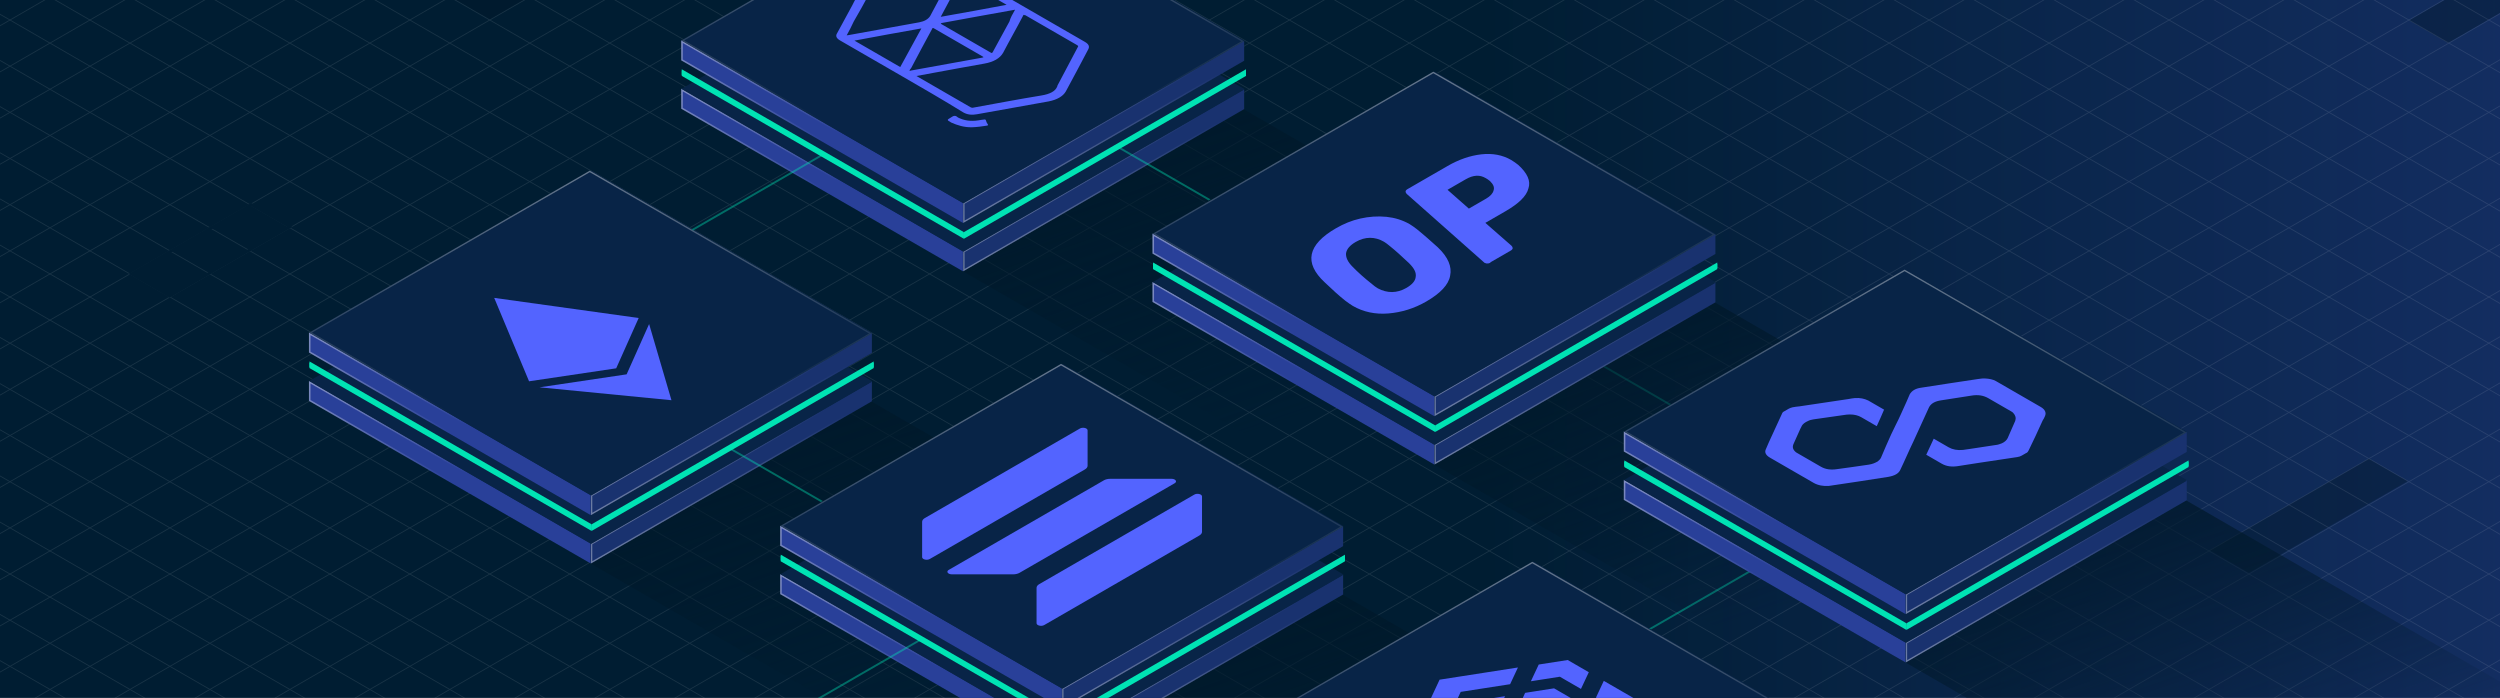 <svg width="1440" height="402" viewBox="0 0 1440 402" fill="none" xmlns="http://www.w3.org/2000/svg">
<g clip-path="url(#clip0_2869_23211)">
<rect width="1440" height="402" fill="white"/>
<g clip-path="url(#clip1_2869_23211)">
<rect width="1455.69" height="602.917" transform="translate(-8 -100)" fill="#001D32"/>
<rect x="-9.377" y="-137.308" width="1458.24" height="677.993" fill="url(#paint0_linear_2869_23211)"/>
<rect opacity="0.4" width="25.897" height="105.703" transform="matrix(0.866 0.5 -0.866 0.5 1364.45 264.171)" fill="#001829"/>
<rect opacity="0.4" width="25.897" height="105.703" transform="matrix(0.866 0.5 -0.866 0.5 1479.14 -41.045)" fill="#001829"/>
<rect opacity="0.4" width="26.088" height="79.094" transform="matrix(0.866 0.5 -0.866 0.5 328.031 -41.412)" fill="#001829"/>
<g opacity="0.1">
<path d="M148.908 -204.094L-1242.84 599.432" stroke="white" stroke-width="0.461"/>
<path d="M194.963 -204.094L-1196.78 599.432" stroke="white" stroke-width="0.461"/>
<path d="M241.021 -204.094L-1150.73 599.432" stroke="white" stroke-width="0.461"/>
<path d="M287.08 -204.094L-1104.67 599.432" stroke="white" stroke-width="0.461"/>
<path d="M333.152 -204.093L-1058.59 599.432" stroke="white" stroke-width="0.461"/>
<path d="M379.203 -204.093L-1012.54 599.432" stroke="white" stroke-width="0.461"/>
<path d="M425.264 -204.093L-966.483 599.432" stroke="white" stroke-width="0.461"/>
<path d="M471.324 -204.093L-920.423 599.432" stroke="white" stroke-width="0.461"/>
<path d="M517.387 -204.094L-874.36 599.431" stroke="white" stroke-width="0.461"/>
<path d="M563.439 -204.094L-828.308 599.431" stroke="white" stroke-width="0.461"/>
<path d="M609.498 -204.094L-782.249 599.431" stroke="white" stroke-width="0.461"/>
<path d="M655.559 -204.094L-736.188 599.431" stroke="white" stroke-width="0.461"/>
<path d="M701.637 -204.095L-690.11 599.431" stroke="white" stroke-width="0.461"/>
<path d="M747.691 -204.095L-644.056 599.431" stroke="white" stroke-width="0.461"/>
<path d="M793.75 -204.095L-597.997 599.431" stroke="white" stroke-width="0.461"/>
<path d="M839.811 -204.095L-551.936 599.431" stroke="white" stroke-width="0.461"/>
<path d="M885.867 -204.096L-505.88 599.43" stroke="white" stroke-width="0.461"/>
<path d="M931.922 -204.096L-459.825 599.43" stroke="white" stroke-width="0.461"/>
<path d="M977.98 -204.096L-413.767 599.43" stroke="white" stroke-width="0.461"/>
<path d="M1024.04 -204.096L-367.708 599.43" stroke="white" stroke-width="0.461"/>
<path d="M1070.1 -204.096L-321.645 599.43" stroke="white" stroke-width="0.461"/>
<path d="M1116.15 -204.096L-275.593 599.43" stroke="white" stroke-width="0.461"/>
<path d="M1162.21 -204.096L-229.532 599.43" stroke="white" stroke-width="0.461"/>
<path d="M1208.27 -204.096L-183.474 599.43" stroke="white" stroke-width="0.461"/>
<path d="M1254.35 -204.094L-137.401 599.432" stroke="white" stroke-width="0.461"/>
<path d="M1300.4 -204.094L-91.347 599.432" stroke="white" stroke-width="0.461"/>
<path d="M1346.46 -204.094L-45.288 599.432" stroke="white" stroke-width="0.461"/>
<path d="M1392.52 -204.094L0.772 599.432" stroke="white" stroke-width="0.461"/>
<path d="M1438.58 -204.095L46.835 599.431" stroke="white" stroke-width="0.461"/>
<path d="M1484.63 -204.095L92.888 599.431" stroke="white" stroke-width="0.461"/>
<path d="M1530.69 -204.095L138.946 599.431" stroke="white" stroke-width="0.461"/>
<path d="M1576.75 -204.095L185.007 599.431" stroke="white" stroke-width="0.461"/>
<path d="M1622.82 -204.095L231.069 599.431" stroke="white" stroke-width="0.461"/>
<path d="M1668.87 -204.095L277.124 599.431" stroke="white" stroke-width="0.461"/>
<path d="M1714.93 -204.095L323.183 599.431" stroke="white" stroke-width="0.461"/>
<path d="M1760.99 -204.095L369.241 599.431" stroke="white" stroke-width="0.461"/>
<path d="M1807.05 -204.095L415.306 599.431" stroke="white" stroke-width="0.461"/>
<path d="M1853.11 -204.095L461.358 599.431" stroke="white" stroke-width="0.461"/>
<path d="M1899.17 -204.095L507.419 599.431" stroke="white" stroke-width="0.461"/>
<path d="M1945.22 -204.095L553.478 599.431" stroke="white" stroke-width="0.461"/>
<path d="M1991.28 -204.095L599.532 599.431" stroke="white" stroke-width="0.461"/>
<path d="M2037.33 -204.095L645.585 599.431" stroke="white" stroke-width="0.461"/>
<path d="M2083.39 -204.095L691.646 599.431" stroke="white" stroke-width="0.461"/>
<path d="M2129.45 -204.095L737.704 599.431" stroke="white" stroke-width="0.461"/>
<path d="M2175.52 -204.095L783.776 599.43" stroke="white" stroke-width="0.461"/>
<path d="M2221.58 -204.095L829.829 599.43" stroke="white" stroke-width="0.461"/>
<path d="M2267.64 -204.095L875.89 599.43" stroke="white" stroke-width="0.461"/>
<path d="M2313.7 -204.095L921.948 599.43" stroke="white" stroke-width="0.461"/>
<path d="M2359.76 -204.096L968.009 599.43" stroke="white" stroke-width="0.461"/>
<path d="M2405.81 -204.096L1014.06 599.43" stroke="white" stroke-width="0.461"/>
<path d="M2451.87 -204.096L1060.12 599.43" stroke="white" stroke-width="0.461"/>
<path d="M2497.93 -204.096L1106.18 599.43" stroke="white" stroke-width="0.461"/>
<path d="M2544 -204.094L1152.25 599.432" stroke="white" stroke-width="0.461"/>
<path d="M2590.05 -204.094L1198.31 599.432" stroke="white" stroke-width="0.461"/>
<path d="M2636.11 -204.094L1244.37 599.432" stroke="white" stroke-width="0.461"/>
<path d="M2682.17 -204.094L1290.42 599.432" stroke="white" stroke-width="0.461"/>
<path d="M1290.39 -204.093L2682.13 599.432" stroke="white" stroke-width="0.461"/>
<path d="M1244.33 -204.093L2636.08 599.432" stroke="white" stroke-width="0.461"/>
<path d="M1198.27 -204.093L2590.02 599.432" stroke="white" stroke-width="0.461"/>
<path d="M1152.21 -204.093L2543.96 599.432" stroke="white" stroke-width="0.461"/>
<path d="M1106.16 -204.093L2497.9 599.432" stroke="white" stroke-width="0.461"/>
<path d="M1060.1 -204.093L2451.85 599.432" stroke="white" stroke-width="0.461"/>
<path d="M1014.05 -204.093L2405.8 599.432" stroke="white" stroke-width="0.461"/>
<path d="M967.984 -204.093L2359.73 599.432" stroke="white" stroke-width="0.461"/>
<path d="M921.922 -204.094L2313.67 599.431" stroke="white" stroke-width="0.461"/>
<path d="M875.871 -204.094L2267.62 599.431" stroke="white" stroke-width="0.461"/>
<path d="M829.811 -204.094L2221.56 599.431" stroke="white" stroke-width="0.461"/>
<path d="M783.75 -204.094L2175.5 599.431" stroke="white" stroke-width="0.461"/>
<path d="M737.676 -204.095L2129.42 599.431" stroke="white" stroke-width="0.461"/>
<path d="M691.625 -204.095L2083.37 599.431" stroke="white" stroke-width="0.461"/>
<path d="M645.564 -204.095L2037.31 599.431" stroke="white" stroke-width="0.461"/>
<path d="M599.504 -204.095L1991.25 599.431" stroke="white" stroke-width="0.461"/>
<path d="M553.447 -204.093L1945.19 599.432" stroke="white" stroke-width="0.461"/>
<path d="M507.393 -204.093L1899.14 599.432" stroke="white" stroke-width="0.461"/>
<path d="M461.334 -204.093L1853.08 599.432" stroke="white" stroke-width="0.461"/>
<path d="M415.275 -204.093L1807.02 599.432" stroke="white" stroke-width="0.461"/>
<path d="M369.197 -204.094L1760.94 599.432" stroke="white" stroke-width="0.461"/>
<path d="M323.146 -204.094L1714.89 599.432" stroke="white" stroke-width="0.461"/>
<path d="M277.094 -204.094L1668.84 599.432" stroke="white" stroke-width="0.461"/>
<path d="M231.025 -204.094L1622.77 599.432" stroke="white" stroke-width="0.461"/>
<path d="M184.969 -204.095L1576.72 599.431" stroke="white" stroke-width="0.461"/>
<path d="M138.916 -204.095L1530.66 599.431" stroke="white" stroke-width="0.461"/>
<path d="M92.857 -204.095L1484.6 599.431" stroke="white" stroke-width="0.461"/>
<path d="M46.797 -204.095L1438.54 599.431" stroke="white" stroke-width="0.461"/>
<path d="M0.738 -204.095L1392.49 599.431" stroke="white" stroke-width="0.461"/>
<path d="M-45.316 -204.095L1346.43 599.431" stroke="white" stroke-width="0.461"/>
<path d="M-91.375 -204.095L1300.37 599.431" stroke="white" stroke-width="0.461"/>
<path d="M-137.436 -204.095L1254.31 599.431" stroke="white" stroke-width="0.461"/>
<path d="M-183.502 -204.095L1208.25 599.431" stroke="white" stroke-width="0.461"/>
<path d="M-229.553 -204.095L1162.19 599.431" stroke="white" stroke-width="0.461"/>
<path d="M-275.613 -204.095L1116.13 599.431" stroke="white" stroke-width="0.461"/>
<path d="M-321.674 -204.095L1070.07 599.431" stroke="white" stroke-width="0.461"/>
<path d="M-367.73 -204.095L1024.02 599.431" stroke="white" stroke-width="0.461"/>
<path d="M-413.785 -204.095L977.962 599.431" stroke="white" stroke-width="0.461"/>
<path d="M-459.844 -204.095L931.903 599.431" stroke="white" stroke-width="0.461"/>
<path d="M-505.902 -204.095L885.845 599.431" stroke="white" stroke-width="0.461"/>
<path d="M-551.973 -204.095L839.774 599.431" stroke="white" stroke-width="0.461"/>
<path d="M-598.025 -204.095L793.722 599.431" stroke="white" stroke-width="0.461"/>
<path d="M-644.086 -204.095L747.661 599.431" stroke="white" stroke-width="0.461"/>
<path d="M-690.145 -204.095L701.603 599.431" stroke="white" stroke-width="0.461"/>
<path d="M-736.219 -204.096L655.528 599.43" stroke="white" stroke-width="0.461"/>
<path d="M-782.273 -204.096L609.474 599.43" stroke="white" stroke-width="0.461"/>
<path d="M-828.332 -204.096L563.415 599.43" stroke="white" stroke-width="0.461"/>
<path d="M-874.393 -204.096L517.354 599.43" stroke="white" stroke-width="0.461"/>
<path d="M-920.438 -204.096L471.31 599.43" stroke="white" stroke-width="0.461"/>
<path d="M-966.488 -204.096L425.259 599.43" stroke="white" stroke-width="0.461"/>
<path d="M-1012.55 -204.096L379.198 599.43" stroke="white" stroke-width="0.461"/>
<path d="M-1058.61 -204.096L333.138 599.43" stroke="white" stroke-width="0.461"/>
<path d="M-1104.68 -204.094L287.067 599.432" stroke="white" stroke-width="0.461"/>
<path d="M-1150.73 -204.094L241.013 599.432" stroke="white" stroke-width="0.461"/>
<path d="M-1196.79 -204.094L194.954 599.432" stroke="white" stroke-width="0.461"/>
<path d="M-1242.85 -204.094L148.895 599.432" stroke="white" stroke-width="0.461"/>
</g>
<rect x="-5.4907e-08" y="0.921" width="25.612" height="79.839" transform="matrix(0.866 0.5 -0.866 0.5 145.513 117.399)" stroke="#001D32" stroke-width="1.842"/>
<rect width="186.711" height="325.971" transform="matrix(-0.866 0.5 0.866 0.5 495.998 227.834)" fill="url(#paint1_linear_2869_23211)"/>
<rect width="187.583" height="186.62" transform="matrix(-0.866 0.5 0.866 0.5 340.543 126.161)" fill="#082447"/>
<rect width="186.858" height="11.49" transform="matrix(0.866 -0.5 2.20305e-08 1 340.377 313.08)" fill="#19326F"/>
<rect x="0.391" y="0.226" width="185.955" height="10.586" transform="matrix(0.866 -0.5 2.20305e-08 1 340.429 313.275)" stroke="url(#paint2_linear_2869_23211)" stroke-opacity="0.5" stroke-width="0.903"/>
<path d="M340.199 313.113L177.999 219.467L177.999 230.907L340.199 324.553L340.199 313.113Z" fill="#294099"/>
<path d="M339.808 313.339L178.39 220.144L178.39 230.681L339.808 323.876L339.808 313.339Z" stroke="url(#paint3_linear_2869_23211)" stroke-opacity="0.5" stroke-width="0.903"/>
<rect width="187.583" height="186.62" transform="matrix(0.866 0.5 -0.866 0.5 339.709 126.16)" fill="#082447"/>
<rect width="187.583" height="186.62" transform="matrix(-0.866 0.5 0.866 0.5 340.543 98.294)" fill="#082447"/>
<rect width="186.858" height="11.49" transform="matrix(0.866 -0.5 2.20305e-08 1 340.377 285.213)" fill="#19326F"/>
<rect x="0.391" y="0.226" width="185.955" height="10.586" transform="matrix(0.866 -0.5 2.20305e-08 1 340.429 285.409)" stroke="url(#paint4_linear_2869_23211)" stroke-opacity="0.5" stroke-width="0.903"/>
<path d="M340.199 285.247L177.999 191.6L177.999 203.041L340.199 296.687L340.199 285.247Z" fill="#294099"/>
<path d="M339.808 285.472L178.39 192.278L178.39 202.815L339.808 296.009L339.808 285.472Z" stroke="url(#paint5_linear_2869_23211)" stroke-opacity="0.5" stroke-width="0.903"/>
<rect width="187.583" height="186.62" transform="matrix(0.866 0.5 -0.866 0.5 339.709 98.294)" fill="#082447"/>
<rect x="-2.6917e-08" y="0.452" width="186.68" height="185.717" transform="matrix(0.866 0.5 -0.866 0.5 340.1 98.52)" stroke="url(#paint6_linear_2869_23211)" stroke-opacity="0.5" stroke-width="0.903"/>
<path d="M340.752 302.712L178.26 208.898L178.26 211.442L340.752 305.257L340.752 302.712Z" fill="#00E3B4"/>
<g filter="url(#filter0_f_2869_23211)">
<path d="M340.752 302.001L178.26 208.186L178.26 212.015L340.752 305.83L340.752 302.001Z" fill="#00E3B4"/>
</g>
<path d="M340.754 302.712L503.246 208.898L503.246 211.442L340.754 305.257L340.754 302.712Z" fill="#00E3B4"/>
<g filter="url(#filter1_f_2869_23211)">
<path d="M340.754 302.001L503.246 208.186L503.246 212.015L340.754 305.83L340.754 302.001Z" fill="#00E3B4"/>
</g>
<path d="M304.736 219.628L284.654 171.577L367.88 183.171L354.927 212.15L304.736 219.628Z" fill="#5364FF"/>
<path d="M310.742 223.096L360.934 215.617L373.887 186.639L386.761 230.528L310.742 223.096Z" fill="#5364FF"/>
<rect width="186.711" height="325.971" transform="matrix(-0.866 0.5 0.866 0.5 710.438 59.538)" fill="url(#paint7_linear_2869_23211)"/>
<rect width="187.583" height="186.62" transform="matrix(-0.866 0.5 0.866 0.5 554.979 -42.139)" fill="#082447"/>
<rect width="186.858" height="11.49" transform="matrix(0.866 -0.5 2.20305e-08 1 554.812 144.781)" fill="#19326F"/>
<rect x="0.391" y="0.226" width="185.955" height="10.586" transform="matrix(0.866 -0.5 2.20305e-08 1 554.865 144.976)" stroke="url(#paint8_linear_2869_23211)" stroke-opacity="0.5" stroke-width="0.903"/>
<path d="M554.635 144.815L392.435 51.169L392.435 62.609L554.635 156.255L554.635 144.815Z" fill="#294099"/>
<path d="M554.244 145.041L392.826 51.846L392.826 62.383L554.244 155.578L554.244 145.041Z" stroke="url(#paint9_linear_2869_23211)" stroke-opacity="0.5" stroke-width="0.903"/>
<rect width="187.583" height="186.62" transform="matrix(0.866 0.5 -0.866 0.5 554.141 -42.138)" fill="#082447"/>
<rect width="187.583" height="186.62" transform="matrix(-0.866 0.5 0.866 0.5 554.979 -70)" fill="#082447"/>
<rect width="186.858" height="11.49" transform="matrix(0.866 -0.5 2.20305e-08 1 554.812 116.919)" fill="#19326F"/>
<rect x="0.391" y="0.226" width="185.955" height="10.586" transform="matrix(0.866 -0.5 2.20305e-08 1 554.865 117.115)" stroke="url(#paint10_linear_2869_23211)" stroke-opacity="0.5" stroke-width="0.903"/>
<path d="M554.635 116.953L392.435 23.306L392.435 34.747L554.635 128.393L554.635 116.953Z" fill="#294099"/>
<path d="M554.244 117.178L392.826 23.984L392.826 34.521L554.244 127.715L554.244 117.178Z" stroke="url(#paint11_linear_2869_23211)" stroke-opacity="0.5" stroke-width="0.903"/>
<rect width="187.583" height="186.62" transform="matrix(0.866 0.5 -0.866 0.5 554.141 -70)" fill="#082447"/>
<rect x="-2.6917e-08" y="0.452" width="186.68" height="185.717" transform="matrix(0.866 0.5 -0.866 0.5 554.532 -69.774)" stroke="url(#paint12_linear_2869_23211)" stroke-opacity="0.5" stroke-width="0.903"/>
<path d="M555.184 134.416L392.692 40.601L392.692 43.145L555.184 136.96L555.184 134.416Z" fill="#00E3B4"/>
<g filter="url(#filter2_f_2869_23211)">
<path d="M555.184 133.705L392.692 39.89L392.692 43.719L555.184 137.534L555.184 133.705Z" fill="#00E3B4"/>
</g>
<path d="M555.203 134.416L717.695 40.601L717.695 43.145L555.203 136.96L555.203 134.416Z" fill="#00E3B4"/>
<g filter="url(#filter3_f_2869_23211)">
<path d="M555.203 133.705L717.695 39.89L717.695 43.719L555.203 137.534L555.203 133.705Z" fill="#00E3B4"/>
</g>
<path d="M519.348 43.778C507.58 36.984 495.609 30.072 483.841 23.278C481.609 21.989 481.203 20.584 482.217 19.061C485.058 13.672 488.102 8.401 490.942 3.012C492.16 0.435 493.783 -2.142 495 -4.719C496.623 -7.765 500.073 -9.757 505.145 -10.577C518.942 -13.154 532.74 -15.497 546.334 -17.957C549.377 -18.543 551.812 -18.074 554.044 -16.785C577.58 -3.197 601.32 10.509 624.856 24.098C627.088 25.387 627.697 26.675 626.885 28.315C622.624 36.398 618.363 44.481 613.9 52.681C612.276 55.493 608.827 57.484 603.958 58.421C590.363 60.881 576.363 63.342 562.769 65.802C559.725 66.387 557.088 66.036 554.856 64.747C543.087 57.484 531.319 50.69 519.348 43.778ZM589.755 8.518C589.349 8.752 589.146 9.104 589.146 9.338C585.494 16.366 581.436 23.395 577.783 30.424C575.957 33.587 572.305 35.695 567.03 36.633C557.493 38.39 547.754 40.03 538.015 41.904C534.566 42.49 531.522 43.075 527.87 43.778C528.276 44.013 528.479 44.13 528.682 44.247C538.827 50.104 548.972 55.961 558.914 61.701C559.522 62.053 560.131 62.17 560.943 61.936C573.928 59.593 586.711 57.133 599.697 55.024C604.769 54.204 608.016 52.564 609.03 49.636C609.03 49.636 609.233 49.518 609.03 49.401C612.885 42.021 616.943 34.524 620.798 27.144C621.204 26.675 621.001 26.324 620.392 25.972C610.45 20.232 600.508 14.492 590.566 8.752C590.363 8.869 589.957 8.635 589.755 8.518ZM487.696 20.349C488.304 20.232 488.304 20.232 488.71 20.232C502.305 17.772 515.899 15.312 529.493 12.852C532.537 12.267 534.566 11.095 535.783 9.221C539.841 1.489 544.102 -6.359 548.363 -13.974C548.363 -14.208 548.566 -14.325 548.566 -14.56C548.16 -14.56 547.551 -14.443 547.348 -14.325C533.754 -12.1 520.363 -9.757 507.174 -7.297C503.725 -6.711 501.493 -5.422 500.478 -3.431C497.841 1.841 494.797 7.112 491.754 12.384C490.536 14.961 489.319 17.538 487.696 20.349ZM584.682 5.589C570.479 8.166 556.479 10.627 542.682 13.204C541.464 13.438 541.87 13.672 542.479 14.024C551.812 19.412 560.943 24.684 570.276 30.072C570.479 30.19 570.479 30.19 570.682 30.307C571.291 30.658 571.493 30.541 571.696 30.19C571.696 29.955 572.102 29.721 572.102 29.487C575.146 23.747 578.392 18.124 581.436 12.384C582.044 10.158 583.262 8.049 584.682 5.589ZM523.812 40.733C524.421 40.85 524.624 40.733 524.826 40.615C538.421 38.155 552.015 35.695 565.609 33.235C566.827 33.001 566.624 32.884 565.812 32.415C556.682 27.144 547.551 21.872 538.421 16.601C537.203 15.898 537.203 15.898 536.798 16.835C532.74 24.332 528.682 31.83 524.826 39.21C524.421 39.678 524.015 40.147 523.812 40.733ZM518.537 38.624C522.595 31.127 526.653 23.864 530.711 16.366C517.725 18.709 504.942 20.935 492.16 23.395C500.884 28.432 509.609 33.47 518.537 38.624ZM553.638 -12.334C549.783 -4.954 545.725 2.309 541.87 9.689C554.653 7.464 567.233 5.121 579.812 2.778C571.088 -2.259 562.363 -7.297 553.638 -12.334Z" fill="#5364FF"/>
<path d="M547.55 67.796C548.159 67.444 548.971 66.742 549.782 66.742C550.797 66.624 551.202 67.327 551.811 67.679C555.26 69.436 559.116 70.022 563.579 69.319C564.797 69.085 565.811 68.967 566.826 68.85C567.434 68.733 567.637 68.85 567.84 69.202C568.043 70.022 568.449 70.959 569.058 71.779C569.261 72.13 569.058 72.247 568.449 72.365C565.608 72.833 562.971 73.184 559.927 73.302C555.26 73.419 551.405 72.13 547.956 70.607C545.318 69.085 545.318 69.085 547.55 67.796Z" fill="#5364FF"/>
<rect width="186.711" height="325.971" transform="matrix(-0.866 0.5 0.866 0.5 767.443 339.134)" fill="url(#paint13_linear_2869_23211)"/>
<rect width="187.583" height="186.62" transform="matrix(-0.866 0.5 0.866 0.5 611.979 237.458)" fill="#082447"/>
<rect width="186.858" height="11.49" transform="matrix(0.866 -0.5 2.20305e-08 1 611.814 424.377)" fill="#19326F"/>
<rect x="0.391" y="0.226" width="185.955" height="10.586" transform="matrix(0.866 -0.5 2.20305e-08 1 611.867 424.573)" stroke="url(#paint14_linear_2869_23211)" stroke-opacity="0.5" stroke-width="0.903"/>
<path d="M611.637 424.412L449.437 330.765L449.437 342.206L611.637 435.852L611.637 424.412Z" fill="#294099"/>
<path d="M611.246 424.637L449.828 331.443L449.828 341.98L611.246 435.174L611.246 424.637Z" stroke="url(#paint15_linear_2869_23211)" stroke-opacity="0.5" stroke-width="0.903"/>
<rect width="187.583" height="186.62" transform="matrix(0.866 0.5 -0.866 0.5 611.146 237.457)" fill="#082447"/>
<rect width="187.583" height="186.62" transform="matrix(-0.866 0.5 0.866 0.5 611.979 209.598)" fill="#082447"/>
<rect width="186.858" height="11.49" transform="matrix(0.866 -0.5 2.20305e-08 1 611.814 396.518)" fill="#19326F"/>
<rect x="0.391" y="0.226" width="185.955" height="10.586" transform="matrix(0.866 -0.5 2.20305e-08 1 611.867 396.714)" stroke="url(#paint16_linear_2869_23211)" stroke-opacity="0.5" stroke-width="0.903"/>
<path d="M611.637 396.55L449.437 302.904L449.437 314.344L611.637 407.99L611.637 396.55Z" fill="#294099"/>
<path d="M611.246 396.776L449.828 303.581L449.828 314.118L611.246 407.313L611.246 396.776Z" stroke="url(#paint17_linear_2869_23211)" stroke-opacity="0.5" stroke-width="0.903"/>
<rect width="187.583" height="186.62" transform="matrix(0.866 0.5 -0.866 0.5 611.146 209.596)" fill="#082447"/>
<rect x="-2.6917e-08" y="0.452" width="186.68" height="185.717" transform="matrix(0.866 0.5 -0.866 0.5 611.538 209.821)" stroke="url(#paint18_linear_2869_23211)" stroke-opacity="0.5" stroke-width="0.903"/>
<path d="M612.193 414.014L449.701 320.199L449.701 322.744L612.193 416.559L612.193 414.014Z" fill="#00E3B4"/>
<g filter="url(#filter4_f_2869_23211)">
<path d="M612.193 413.303L449.701 319.488L449.701 323.317L612.193 417.131L612.193 413.303Z" fill="#00E3B4"/>
</g>
<path d="M612.195 414.014L774.687 320.199L774.687 322.744L612.195 416.559L612.195 414.014Z" fill="#00E3B4"/>
<g filter="url(#filter5_f_2869_23211)">
<path d="M612.195 413.303L774.687 319.488L774.687 323.317L612.195 417.131L612.195 413.303Z" fill="#00E3B4"/>
</g>
<path d="M597.055 338.589C597.055 337.808 597.59 337.044 598.575 336.475L687.939 284.881C689.572 283.938 692.359 284.605 692.359 285.938L692.359 306.322C692.359 307.102 691.824 307.866 690.839 308.435L601.475 360.029C599.842 360.972 597.055 360.306 597.055 358.973L597.055 338.589Z" fill="#5364FF"/>
<path d="M531.147 300.534C531.175 299.738 531.71 298.974 532.667 298.421L622.031 246.827C623.664 245.884 626.451 246.551 626.451 247.883L626.451 268.268C626.451 269.048 625.916 269.812 624.931 270.381L535.567 321.975C533.934 322.918 531.147 322.251 531.147 320.919L531.147 300.534Z" fill="#5364FF"/>
<path d="M639.485 275.793C638.133 275.793 636.81 276.102 635.825 276.671L546.461 328.265C544.828 329.208 545.982 330.817 548.291 330.817L583.597 330.817C584.949 330.817 586.272 330.508 587.257 329.939L676.621 278.345C678.254 277.402 677.1 275.793 674.791 275.793L639.485 275.793Z" fill="#5364FF"/>
<rect opacity="0.4" width="1.284" height="87.016" transform="matrix(0.866 0.5 -0.866 0.5 473.621 88.603)" fill="#00E3B4"/>
<rect opacity="0.4" width="1.284" height="87.016" transform="matrix(0.866 0.5 -0.866 0.5 1025.05 318.56)" fill="#00E3B4"/>
<rect opacity="0.4" width="1.284" height="294.639" transform="matrix(0.866 0.5 -0.866 0.5 530.24 367.811)" fill="#00E3B4"/>
<rect opacity="0.4" width="1.284" height="60.987" transform="matrix(0.866 -0.5 -0.866 -0.5 472.793 289.201)" fill="#00E3B4"/>
<rect opacity="0.4" width="1.284" height="60.987" transform="matrix(0.866 -0.5 -0.866 -0.5 696.162 115.471)" fill="#00E3B4"/>
<rect opacity="0.4" width="1.284" height="64.222" transform="matrix(0.866 -0.5 -0.866 -0.5 961.496 233.425)" fill="#00E3B4"/>
<rect width="187.583" height="186.62" transform="matrix(-0.866 0.5 0.866 0.5 883.441 351.462)" fill="#082447"/>
<rect width="187.583" height="186.62" transform="matrix(0.866 0.5 -0.866 0.5 882.607 351.462)" fill="#082447"/>
<rect width="187.583" height="186.62" transform="matrix(-0.866 0.5 0.866 0.5 883.439 323.596)" fill="#082447"/>
<rect width="187.583" height="186.62" transform="matrix(0.866 0.5 -0.866 0.5 882.607 323.598)" fill="#082447"/>
<rect x="-2.6917e-08" y="0.452" width="186.68" height="185.717" transform="matrix(0.866 0.5 -0.866 0.5 882.999 323.823)" stroke="url(#paint19_linear_2869_23211)" stroke-opacity="0.5" stroke-width="0.903"/>
<path fill-rule="evenodd" clip-rule="evenodd" d="M829.202 391.494L817.035 417.553L833.715 414.947L841.369 398.519L869.823 394.1L874.336 384.47L829.202 391.494ZM878.457 399.085L895.137 396.48L907.303 403.504L899.65 419.932L920.451 431.941L915.938 441.571L899.258 444.177L878.653 432.281L850.199 436.7L838.033 429.675L842.546 420.045L871 415.627L878.457 399.085ZM916.134 408.602L928.301 415.627L923.787 425.257L911.621 418.232L916.134 408.602ZM932.422 430.242L940.075 413.814L919.274 401.804L923.787 392.174L956.755 411.208L944.588 437.266L932.422 430.242ZM898.473 389.795L881.793 392.401L886.306 382.771L902.986 380.165L915.153 387.189L910.639 396.819L898.473 389.795ZM920.451 456.413L908.285 449.389L924.965 446.783L929.478 437.153L941.645 444.177L937.131 453.807L920.451 456.413ZM887.68 446.103L871 448.709L858.833 441.685L875.513 439.079L887.68 446.103ZM862.366 410.642L845.686 413.247L850.199 403.617L866.879 401.011L862.366 410.642ZM830.576 421.745L826.062 431.375L838.229 438.399L821.745 441.118L809.578 434.094L814.092 424.464L830.576 421.745ZM830.379 446.103L847.059 443.497L867.86 455.507L896.314 451.088L908.481 458.113L863.347 465.137L830.379 446.103Z" fill="#5364FF"/>
<rect width="186.711" height="325.971" transform="matrix(-0.866 0.5 0.866 0.5 981.883 170.836)" fill="url(#paint20_linear_2869_23211)"/>
<rect width="187.583" height="186.62" transform="matrix(-0.866 0.5 0.866 0.5 826.422 69.16)" fill="#082447"/>
<rect width="186.858" height="11.49" transform="matrix(0.866 -0.5 2.20305e-08 1 826.256 256.079)" fill="#19326F"/>
<rect x="0.391" y="0.226" width="185.955" height="10.586" transform="matrix(0.866 -0.5 2.20305e-08 1 826.308 256.275)" stroke="url(#paint21_linear_2869_23211)" stroke-opacity="0.5" stroke-width="0.903"/>
<path d="M826.078 256.112L663.878 162.466L663.878 173.906L826.078 267.552L826.078 256.112Z" fill="#294099"/>
<path d="M825.687 256.338L664.269 163.143L664.269 173.68L825.687 266.875L825.687 256.338Z" stroke="url(#paint22_linear_2869_23211)" stroke-opacity="0.5" stroke-width="0.903"/>
<rect width="187.583" height="186.62" transform="matrix(0.866 0.5 -0.866 0.5 825.592 69.16)" fill="#082447"/>
<rect width="187.583" height="186.62" transform="matrix(-0.866 0.5 0.866 0.5 826.422 41.299)" fill="#082447"/>
<rect width="186.858" height="11.49" transform="matrix(0.866 -0.5 2.20305e-08 1 826.256 228.218)" fill="#19326F"/>
<rect x="0.391" y="0.226" width="185.955" height="10.586" transform="matrix(0.866 -0.5 2.20305e-08 1 826.308 228.413)" stroke="url(#paint23_linear_2869_23211)" stroke-opacity="0.5" stroke-width="0.903"/>
<path d="M826.078 228.252L663.878 134.606L663.878 146.046L826.078 239.692L826.078 228.252Z" fill="#294099"/>
<path d="M825.687 228.478L664.269 135.283L664.269 145.82L825.687 239.015L825.687 228.478Z" stroke="url(#paint24_linear_2869_23211)" stroke-opacity="0.5" stroke-width="0.903"/>
<rect width="187.583" height="186.62" transform="matrix(0.866 0.5 -0.866 0.5 825.592 41.298)" fill="#082447"/>
<rect x="-2.6917e-08" y="0.452" width="186.68" height="185.717" transform="matrix(0.866 0.5 -0.866 0.5 825.983 41.524)" stroke="url(#paint25_linear_2869_23211)" stroke-opacity="0.5" stroke-width="0.903"/>
<path d="M826.639 245.713L664.147 151.899L664.147 154.443L826.639 248.258L826.639 245.713Z" fill="#00E3B4"/>
<g filter="url(#filter6_f_2869_23211)">
<path d="M826.639 245.002L664.147 151.187L664.147 155.016L826.639 248.831L826.639 245.002Z" fill="#00E3B4"/>
</g>
<path d="M826.648 245.714L989.14 151.899L989.14 154.443L826.648 248.258L826.648 245.714Z" fill="#00E3B4"/>
<g filter="url(#filter7_f_2869_23211)">
<path d="M826.648 245.002L989.14 151.188L989.14 155.016L826.648 248.831L826.648 245.002Z" fill="#00E3B4"/>
</g>
<path d="M821.479 173.703C814.577 177.688 807.244 179.929 799.696 180.552C792.147 181.175 785.245 179.68 779.206 176.194C777.912 175.446 776.618 174.45 774.892 173.205C771.441 170.466 767.559 166.979 763.03 162.621C750.952 151.414 753.109 140.954 769.5 131.49C774.03 128.875 778.559 127.007 783.52 125.886C788.48 124.766 793.441 124.392 798.617 124.89C803.362 125.388 807.891 126.758 811.989 129.124C813.283 129.871 814.577 130.867 816.087 131.988C820.401 135.475 824.283 138.961 828.165 142.448C834.204 148.176 836.361 153.655 835.283 158.76C834.42 163.99 829.675 168.971 821.479 173.703ZM810.048 165.858C813.283 163.99 815.224 161.874 815.44 159.508C815.871 157.017 814.577 154.527 811.558 151.538C807.46 147.678 803.793 144.316 800.343 141.576C799.264 140.705 798.401 139.958 797.107 139.21C791.931 136.222 786.323 136.222 780.931 139.335C777.696 141.203 775.755 143.32 775.324 145.81C775.108 148.176 776.186 150.791 779.206 153.78C782.01 156.644 785.676 160.006 790.421 163.741C791.284 164.488 792.362 165.36 793.656 166.107C799.048 168.971 804.656 168.971 810.048 165.858Z" fill="#5364FF"/>
<path d="M858.573 151.289C857.926 151.662 857.279 151.787 856.416 151.787C855.769 151.662 854.907 151.413 854.691 151.04L810.261 111.691C809.83 111.193 809.614 110.819 809.614 110.321C809.614 109.823 810.045 109.325 810.692 108.951L833.77 95.627C840.24 91.891 846.711 89.65 853.181 88.903C859.651 88.156 865.475 89.276 870.435 92.141C871.945 93.012 873.239 94.008 874.533 95.005C879.71 99.736 881.866 104.219 880.357 108.578C879.278 112.936 874.749 117.294 867.2 121.652L855.554 128.377L870.651 141.576C871.082 142.074 871.298 142.448 871.298 142.946C871.298 143.444 870.867 143.942 870.22 144.316L858.357 151.164L858.573 151.289ZM855.985 114.43C858.357 113.06 859.867 111.442 860.299 109.698C860.946 107.83 860.083 106.087 858.142 104.219C857.279 103.472 856.416 102.974 855.769 102.6C854.044 101.604 852.318 101.106 850.377 101.231C848.436 101.355 846.495 101.978 844.123 103.348L833.77 109.325L846.064 120.158L855.985 114.43Z" fill="#5364FF"/>
<rect width="186.711" height="325.971" transform="matrix(-0.866 0.5 0.866 0.5 1253.34 284.842)" fill="url(#paint26_linear_2869_23211)"/>
<rect width="187.583" height="186.62" transform="matrix(-0.866 0.5 0.866 0.5 1097.9 183.164)" fill="#082447"/>
<rect width="186.858" height="11.49" transform="matrix(0.866 -0.5 2.20305e-08 1 1097.73 370.083)" fill="#19326F"/>
<rect x="0.391" y="0.226" width="185.955" height="10.586" transform="matrix(0.866 -0.5 2.20305e-08 1 1097.78 370.279)" stroke="url(#paint27_linear_2869_23211)" stroke-opacity="0.5" stroke-width="0.903"/>
<path d="M1097.55 370.116L935.355 276.47L935.355 287.91L1097.55 381.556L1097.55 370.116Z" fill="#294099"/>
<path d="M1097.16 370.342L935.746 277.147L935.746 287.684L1097.16 380.879L1097.16 370.342Z" stroke="url(#paint28_linear_2869_23211)" stroke-opacity="0.5" stroke-width="0.903"/>
<rect width="187.583" height="186.62" transform="matrix(0.866 0.5 -0.866 0.5 1097.06 183.165)" fill="#082447"/>
<rect width="187.583" height="186.62" transform="matrix(-0.866 0.5 0.866 0.5 1097.9 155.303)" fill="#082447"/>
<rect width="186.858" height="11.49" transform="matrix(0.866 -0.5 2.20305e-08 1 1097.73 342.222)" fill="#19326F"/>
<rect x="0.391" y="0.226" width="185.955" height="10.586" transform="matrix(0.866 -0.5 2.20305e-08 1 1097.78 342.417)" stroke="url(#paint29_linear_2869_23211)" stroke-opacity="0.5" stroke-width="0.903"/>
<path d="M1097.55 342.255L935.355 248.609L935.355 260.049L1097.55 353.695L1097.55 342.255Z" fill="#294099"/>
<path d="M1097.16 342.481L935.746 249.286L935.746 259.823L1097.16 353.018L1097.16 342.481Z" stroke="url(#paint30_linear_2869_23211)" stroke-opacity="0.5" stroke-width="0.903"/>
<rect width="187.583" height="186.62" transform="matrix(0.866 0.5 -0.866 0.5 1097.06 155.303)" fill="#082447"/>
<rect x="-2.6917e-08" y="0.452" width="186.68" height="185.717" transform="matrix(0.866 0.5 -0.866 0.5 1097.45 155.529)" stroke="url(#paint31_linear_2869_23211)" stroke-opacity="0.5" stroke-width="0.903"/>
<path d="M1098.09 359.721L935.6 265.906L935.6 268.45L1098.09 362.265L1098.09 359.721Z" fill="#00E3B4"/>
<g filter="url(#filter8_f_2869_23211)">
<path d="M1098.09 359.009L935.6 265.194L935.6 269.023L1098.09 362.838L1098.09 359.009Z" fill="#00E3B4"/>
</g>
<path d="M1098.11 359.721L1260.6 265.906L1260.6 268.45L1098.11 362.265L1098.11 359.721Z" fill="#00E3B4"/>
<g filter="url(#filter9_f_2869_23211)">
<path d="M1098.11 359.009L1260.6 265.194L1260.6 269.023L1098.11 362.838L1098.11 359.009Z" fill="#00E3B4"/>
</g>
<path d="M1081.01 245.47C1080.82 245.362 1080.82 245.362 1080.63 245.253C1077.81 243.624 1074.99 241.995 1072.17 240.366C1070.29 239.28 1068.22 238.737 1065.58 238.737C1064.46 238.737 1063.14 238.845 1062.01 239.062C1056.18 239.823 1050.35 240.8 1044.52 241.56C1043.39 241.778 1042.26 241.995 1041.32 242.538C1039.81 243.189 1038.5 244.167 1037.93 245.144C1037.56 245.796 1037.37 246.339 1036.99 246.991C1035.67 249.923 1034.36 252.855 1033.04 255.788C1032.29 257.525 1032.67 259.046 1034.55 260.566C1034.92 260.784 1035.3 261.001 1035.67 261.218C1040 263.716 1044.52 266.323 1048.84 268.82C1051.48 270.341 1054.49 270.775 1058.06 270.232C1064.08 269.364 1070.29 268.603 1076.49 267.626C1078.56 267.3 1080.07 266.648 1081.57 265.78C1082.33 265.128 1083.08 264.476 1083.46 263.607C1085.34 259.263 1087.22 254.702 1089.29 250.249C1090.23 248.403 1090.98 246.665 1091.92 244.819C1094.18 240.474 1096.06 235.913 1098.13 231.46C1098.69 230.048 1099.44 228.528 1100.01 227.116C1101.14 225.161 1103.21 223.749 1106.59 223.315C1117.5 221.577 1128.6 219.948 1139.32 218.319C1140.64 218.21 1141.96 217.884 1143.27 217.993C1145.72 218.101 1147.98 218.536 1149.67 219.513C1150.05 219.731 1150.23 219.839 1150.61 220.056C1158.89 224.835 1167.16 229.614 1175.44 234.392C1177.89 235.804 1178.83 237.651 1177.89 239.714C1177.51 240.583 1177.13 241.452 1176.57 242.212C1173.94 248.077 1171.3 253.724 1168.48 259.48C1168.11 260.132 1167.92 260.675 1166.79 261.109C1166.04 261.544 1165.28 261.978 1164.53 262.413C1163.78 262.847 1162.84 263.173 1161.9 263.282C1154.37 264.368 1147.04 265.562 1139.51 266.648C1135.56 267.191 1131.61 267.952 1127.66 268.495C1124.09 269.038 1121.08 268.603 1118.44 267.083C1115.62 265.454 1112.8 263.825 1109.79 262.087C1109.6 261.978 1109.41 261.87 1109.6 261.761C1110.92 258.829 1112.42 255.788 1113.74 252.855C1113.74 252.855 1113.74 252.638 1113.93 252.747L1114.12 252.855C1116.94 254.484 1119.57 256.005 1122.39 257.634C1124.65 258.937 1127.47 259.48 1130.67 259.155C1132.18 258.937 1133.68 258.72 1135.19 258.503C1139.89 257.743 1144.78 257.091 1149.48 256.331C1150.8 256.222 1151.93 255.788 1153.06 255.353C1154.75 254.593 1155.88 253.507 1156.44 252.312C1157.95 249.054 1159.26 245.687 1160.77 242.429C1161.33 240.8 1160.96 239.28 1159.64 237.868C1159.45 237.542 1158.89 237.216 1158.32 236.89C1154 234.392 1149.67 231.894 1145.34 229.397C1142.52 227.767 1139.32 227.224 1135.56 227.876C1129.73 228.853 1123.9 229.614 1118.07 230.591C1114.49 231.134 1112.24 232.437 1111.11 234.61C1108.1 241.126 1105.09 247.86 1102.08 254.376C1099.44 259.806 1097.19 265.236 1094.55 270.667C1093.61 272.73 1091.36 274.034 1087.59 274.685C1076.31 276.423 1064.83 278.269 1053.36 279.898C1050.35 280.116 1047.15 279.572 1044.7 278.161C1036.24 273.273 1027.96 268.495 1019.5 263.607C1017.24 262.304 1016.3 260.675 1017.05 258.937C1017.62 257.525 1018.37 256.005 1018.93 254.593C1021.38 249.271 1023.82 243.95 1026.27 238.628C1026.46 238.085 1026.65 237.759 1027.02 237.325C1027.21 237.216 1027.21 237.216 1027.4 237.108C1028.34 236.564 1029.47 235.913 1030.41 235.37C1030.97 235.044 1031.72 234.827 1032.48 234.61C1033.61 234.392 1035.11 234.175 1036.43 234.067C1046.02 232.655 1055.24 231.243 1064.83 229.831C1065.96 229.614 1067.09 229.397 1068.41 229.288C1071.42 229.071 1073.86 229.614 1076.12 230.7C1079.13 232.437 1082.14 234.175 1085.15 235.913C1085.34 236.021 1085.34 236.021 1085.15 236.13C1083.83 239.28 1082.51 242.212 1081.01 245.47C1081.2 245.362 1081.01 245.253 1081.01 245.47Z" fill="#5364FF"/>
</g>
</g>
<defs>
<filter id="filter0_f_2869_23211" x="168.859" y="198.785" width="181.294" height="116.445" filterUnits="userSpaceOnUse" color-interpolation-filters="sRGB">
<feFlood flood-opacity="0" result="BackgroundImageFix"/>
<feBlend mode="normal" in="SourceGraphic" in2="BackgroundImageFix" result="shape"/>
<feGaussianBlur stdDeviation="4.7" result="effect1_foregroundBlur_2869_23211"/>
</filter>
<filter id="filter1_f_2869_23211" x="331.353" y="198.785" width="181.294" height="116.445" filterUnits="userSpaceOnUse" color-interpolation-filters="sRGB">
<feFlood flood-opacity="0" result="BackgroundImageFix"/>
<feBlend mode="normal" in="SourceGraphic" in2="BackgroundImageFix" result="shape"/>
<feGaussianBlur stdDeviation="4.7" result="effect1_foregroundBlur_2869_23211"/>
</filter>
<filter id="filter2_f_2869_23211" x="383.291" y="30.489" width="181.294" height="116.445" filterUnits="userSpaceOnUse" color-interpolation-filters="sRGB">
<feFlood flood-opacity="0" result="BackgroundImageFix"/>
<feBlend mode="normal" in="SourceGraphic" in2="BackgroundImageFix" result="shape"/>
<feGaussianBlur stdDeviation="4.7" result="effect1_foregroundBlur_2869_23211"/>
</filter>
<filter id="filter3_f_2869_23211" x="545.802" y="30.489" width="181.294" height="116.445" filterUnits="userSpaceOnUse" color-interpolation-filters="sRGB">
<feFlood flood-opacity="0" result="BackgroundImageFix"/>
<feBlend mode="normal" in="SourceGraphic" in2="BackgroundImageFix" result="shape"/>
<feGaussianBlur stdDeviation="4.7" result="effect1_foregroundBlur_2869_23211"/>
</filter>
<filter id="filter4_f_2869_23211" x="440.3" y="310.087" width="181.294" height="116.445" filterUnits="userSpaceOnUse" color-interpolation-filters="sRGB">
<feFlood flood-opacity="0" result="BackgroundImageFix"/>
<feBlend mode="normal" in="SourceGraphic" in2="BackgroundImageFix" result="shape"/>
<feGaussianBlur stdDeviation="4.7" result="effect1_foregroundBlur_2869_23211"/>
</filter>
<filter id="filter5_f_2869_23211" x="602.795" y="310.087" width="181.294" height="116.445" filterUnits="userSpaceOnUse" color-interpolation-filters="sRGB">
<feFlood flood-opacity="0" result="BackgroundImageFix"/>
<feBlend mode="normal" in="SourceGraphic" in2="BackgroundImageFix" result="shape"/>
<feGaussianBlur stdDeviation="4.7" result="effect1_foregroundBlur_2869_23211"/>
</filter>
<filter id="filter6_f_2869_23211" x="654.746" y="141.786" width="181.294" height="116.445" filterUnits="userSpaceOnUse" color-interpolation-filters="sRGB">
<feFlood flood-opacity="0" result="BackgroundImageFix"/>
<feBlend mode="normal" in="SourceGraphic" in2="BackgroundImageFix" result="shape"/>
<feGaussianBlur stdDeviation="4.7" result="effect1_foregroundBlur_2869_23211"/>
</filter>
<filter id="filter7_f_2869_23211" x="817.248" y="141.787" width="181.294" height="116.445" filterUnits="userSpaceOnUse" color-interpolation-filters="sRGB">
<feFlood flood-opacity="0" result="BackgroundImageFix"/>
<feBlend mode="normal" in="SourceGraphic" in2="BackgroundImageFix" result="shape"/>
<feGaussianBlur stdDeviation="4.7" result="effect1_foregroundBlur_2869_23211"/>
</filter>
<filter id="filter8_f_2869_23211" x="926.199" y="255.794" width="181.294" height="116.445" filterUnits="userSpaceOnUse" color-interpolation-filters="sRGB">
<feFlood flood-opacity="0" result="BackgroundImageFix"/>
<feBlend mode="normal" in="SourceGraphic" in2="BackgroundImageFix" result="shape"/>
<feGaussianBlur stdDeviation="4.7" result="effect1_foregroundBlur_2869_23211"/>
</filter>
<filter id="filter9_f_2869_23211" x="1088.71" y="255.794" width="181.294" height="116.445" filterUnits="userSpaceOnUse" color-interpolation-filters="sRGB">
<feFlood flood-opacity="0" result="BackgroundImageFix"/>
<feBlend mode="normal" in="SourceGraphic" in2="BackgroundImageFix" result="shape"/>
<feGaussianBlur stdDeviation="4.7" result="effect1_foregroundBlur_2869_23211"/>
</filter>
<linearGradient id="paint0_linear_2869_23211" x1="3431.89" y1="-137.308" x2="856.185" y2="-137.308" gradientUnits="userSpaceOnUse">
<stop stop-color="#5364FF"/>
<stop offset="1" stop-color="#5364FF" stop-opacity="0"/>
</linearGradient>
<linearGradient id="paint1_linear_2869_23211" x1="189.614" y1="-121.589" x2="263.942" y2="177.459" gradientUnits="userSpaceOnUse">
<stop stop-color="#001829"/>
<stop offset="1" stop-color="#001829" stop-opacity="0"/>
</linearGradient>
<linearGradient id="paint2_linear_2869_23211" x1="-40.713" y1="23.104" x2="30.552" y2="-83.541" gradientUnits="userSpaceOnUse">
<stop stop-color="#00E3B4"/>
<stop offset="0" stop-color="white"/>
<stop offset="1" stop-color="white" stop-opacity="0"/>
</linearGradient>
<linearGradient id="paint3_linear_2869_23211" x1="148.822" y1="209.728" x2="184.818" y2="305.615" gradientUnits="userSpaceOnUse">
<stop stop-color="white"/>
<stop offset="1" stop-color="white" stop-opacity="0"/>
</linearGradient>
<linearGradient id="paint4_linear_2869_23211" x1="-40.713" y1="23.104" x2="30.552" y2="-83.541" gradientUnits="userSpaceOnUse">
<stop stop-color="#00E3B4"/>
<stop offset="0" stop-color="white"/>
<stop offset="1" stop-color="white" stop-opacity="0"/>
</linearGradient>
<linearGradient id="paint5_linear_2869_23211" x1="148.822" y1="181.861" x2="184.818" y2="277.749" gradientUnits="userSpaceOnUse">
<stop stop-color="white"/>
<stop offset="1" stop-color="white" stop-opacity="0"/>
</linearGradient>
<linearGradient id="paint6_linear_2869_23211" x1="-36.961" y1="-54.701" x2="158.26" y2="110.385" gradientUnits="userSpaceOnUse">
<stop stop-color="white"/>
<stop offset="1" stop-color="white" stop-opacity="0"/>
</linearGradient>
<linearGradient id="paint7_linear_2869_23211" x1="189.614" y1="-121.589" x2="263.942" y2="177.459" gradientUnits="userSpaceOnUse">
<stop stop-color="#001829"/>
<stop offset="1" stop-color="#001829" stop-opacity="0"/>
</linearGradient>
<linearGradient id="paint8_linear_2869_23211" x1="-40.713" y1="23.104" x2="30.552" y2="-83.541" gradientUnits="userSpaceOnUse">
<stop stop-color="#00E3B4"/>
<stop offset="0" stop-color="white"/>
<stop offset="1" stop-color="white" stop-opacity="0"/>
</linearGradient>
<linearGradient id="paint9_linear_2869_23211" x1="363.257" y1="41.43" x2="399.253" y2="137.317" gradientUnits="userSpaceOnUse">
<stop stop-color="white"/>
<stop offset="1" stop-color="white" stop-opacity="0"/>
</linearGradient>
<linearGradient id="paint10_linear_2869_23211" x1="-40.713" y1="23.104" x2="30.552" y2="-83.541" gradientUnits="userSpaceOnUse">
<stop stop-color="#00E3B4"/>
<stop offset="0" stop-color="white"/>
<stop offset="1" stop-color="white" stop-opacity="0"/>
</linearGradient>
<linearGradient id="paint11_linear_2869_23211" x1="363.257" y1="13.568" x2="399.253" y2="109.455" gradientUnits="userSpaceOnUse">
<stop stop-color="white"/>
<stop offset="1" stop-color="white" stop-opacity="0"/>
</linearGradient>
<linearGradient id="paint12_linear_2869_23211" x1="-36.961" y1="-54.701" x2="158.26" y2="110.385" gradientUnits="userSpaceOnUse">
<stop stop-color="white"/>
<stop offset="1" stop-color="white" stop-opacity="0"/>
</linearGradient>
<linearGradient id="paint13_linear_2869_23211" x1="189.614" y1="-121.589" x2="263.942" y2="177.459" gradientUnits="userSpaceOnUse">
<stop stop-color="#001829"/>
<stop offset="1" stop-color="#001829" stop-opacity="0"/>
</linearGradient>
<linearGradient id="paint14_linear_2869_23211" x1="-40.713" y1="23.104" x2="30.552" y2="-83.541" gradientUnits="userSpaceOnUse">
<stop stop-color="#00E3B4"/>
<stop offset="0" stop-color="white"/>
<stop offset="1" stop-color="white" stop-opacity="0"/>
</linearGradient>
<linearGradient id="paint15_linear_2869_23211" x1="420.259" y1="321.027" x2="456.255" y2="416.914" gradientUnits="userSpaceOnUse">
<stop stop-color="white"/>
<stop offset="1" stop-color="white" stop-opacity="0"/>
</linearGradient>
<linearGradient id="paint16_linear_2869_23211" x1="-40.713" y1="23.104" x2="30.552" y2="-83.541" gradientUnits="userSpaceOnUse">
<stop stop-color="#00E3B4"/>
<stop offset="0" stop-color="white"/>
<stop offset="1" stop-color="white" stop-opacity="0"/>
</linearGradient>
<linearGradient id="paint17_linear_2869_23211" x1="420.259" y1="293.165" x2="456.255" y2="389.053" gradientUnits="userSpaceOnUse">
<stop stop-color="white"/>
<stop offset="1" stop-color="white" stop-opacity="0"/>
</linearGradient>
<linearGradient id="paint18_linear_2869_23211" x1="-36.961" y1="-54.701" x2="158.26" y2="110.385" gradientUnits="userSpaceOnUse">
<stop stop-color="white"/>
<stop offset="1" stop-color="white" stop-opacity="0"/>
</linearGradient>
<linearGradient id="paint19_linear_2869_23211" x1="-36.961" y1="-54.701" x2="158.26" y2="110.385" gradientUnits="userSpaceOnUse">
<stop stop-color="white"/>
<stop offset="1" stop-color="white" stop-opacity="0"/>
</linearGradient>
<linearGradient id="paint20_linear_2869_23211" x1="189.614" y1="-121.589" x2="263.942" y2="177.459" gradientUnits="userSpaceOnUse">
<stop stop-color="#001829"/>
<stop offset="1" stop-color="#001829" stop-opacity="0"/>
</linearGradient>
<linearGradient id="paint21_linear_2869_23211" x1="-40.713" y1="23.104" x2="30.552" y2="-83.541" gradientUnits="userSpaceOnUse">
<stop stop-color="#00E3B4"/>
<stop offset="0" stop-color="white"/>
<stop offset="1" stop-color="white" stop-opacity="0"/>
</linearGradient>
<linearGradient id="paint22_linear_2869_23211" x1="634.7" y1="152.727" x2="670.697" y2="248.615" gradientUnits="userSpaceOnUse">
<stop stop-color="white"/>
<stop offset="1" stop-color="white" stop-opacity="0"/>
</linearGradient>
<linearGradient id="paint23_linear_2869_23211" x1="-40.713" y1="23.104" x2="30.552" y2="-83.541" gradientUnits="userSpaceOnUse">
<stop stop-color="#00E3B4"/>
<stop offset="0" stop-color="white"/>
<stop offset="1" stop-color="white" stop-opacity="0"/>
</linearGradient>
<linearGradient id="paint24_linear_2869_23211" x1="634.7" y1="124.867" x2="670.697" y2="220.754" gradientUnits="userSpaceOnUse">
<stop stop-color="white"/>
<stop offset="1" stop-color="white" stop-opacity="0"/>
</linearGradient>
<linearGradient id="paint25_linear_2869_23211" x1="-36.961" y1="-54.701" x2="158.26" y2="110.385" gradientUnits="userSpaceOnUse">
<stop stop-color="white"/>
<stop offset="1" stop-color="white" stop-opacity="0"/>
</linearGradient>
<linearGradient id="paint26_linear_2869_23211" x1="189.614" y1="-121.589" x2="263.942" y2="177.459" gradientUnits="userSpaceOnUse">
<stop stop-color="#001829"/>
<stop offset="1" stop-color="#001829" stop-opacity="0"/>
</linearGradient>
<linearGradient id="paint27_linear_2869_23211" x1="-40.713" y1="23.104" x2="30.552" y2="-83.541" gradientUnits="userSpaceOnUse">
<stop stop-color="#00E3B4"/>
<stop offset="0" stop-color="white"/>
<stop offset="1" stop-color="white" stop-opacity="0"/>
</linearGradient>
<linearGradient id="paint28_linear_2869_23211" x1="906.177" y1="266.731" x2="942.173" y2="362.619" gradientUnits="userSpaceOnUse">
<stop stop-color="white"/>
<stop offset="1" stop-color="white" stop-opacity="0"/>
</linearGradient>
<linearGradient id="paint29_linear_2869_23211" x1="-40.713" y1="23.104" x2="30.552" y2="-83.541" gradientUnits="userSpaceOnUse">
<stop stop-color="#00E3B4"/>
<stop offset="0" stop-color="white"/>
<stop offset="1" stop-color="white" stop-opacity="0"/>
</linearGradient>
<linearGradient id="paint30_linear_2869_23211" x1="906.177" y1="238.87" x2="942.173" y2="334.757" gradientUnits="userSpaceOnUse">
<stop stop-color="white"/>
<stop offset="1" stop-color="white" stop-opacity="0"/>
</linearGradient>
<linearGradient id="paint31_linear_2869_23211" x1="-36.961" y1="-54.701" x2="158.26" y2="110.385" gradientUnits="userSpaceOnUse">
<stop stop-color="white"/>
<stop offset="1" stop-color="white" stop-opacity="0"/>
</linearGradient>
<clipPath id="clip0_2869_23211">
<rect width="1440" height="402" fill="white"/>
</clipPath>
<clipPath id="clip1_2869_23211">
<rect width="1455.69" height="602.917" fill="white" transform="translate(-8 -100)"/>
</clipPath>
</defs>
</svg>
